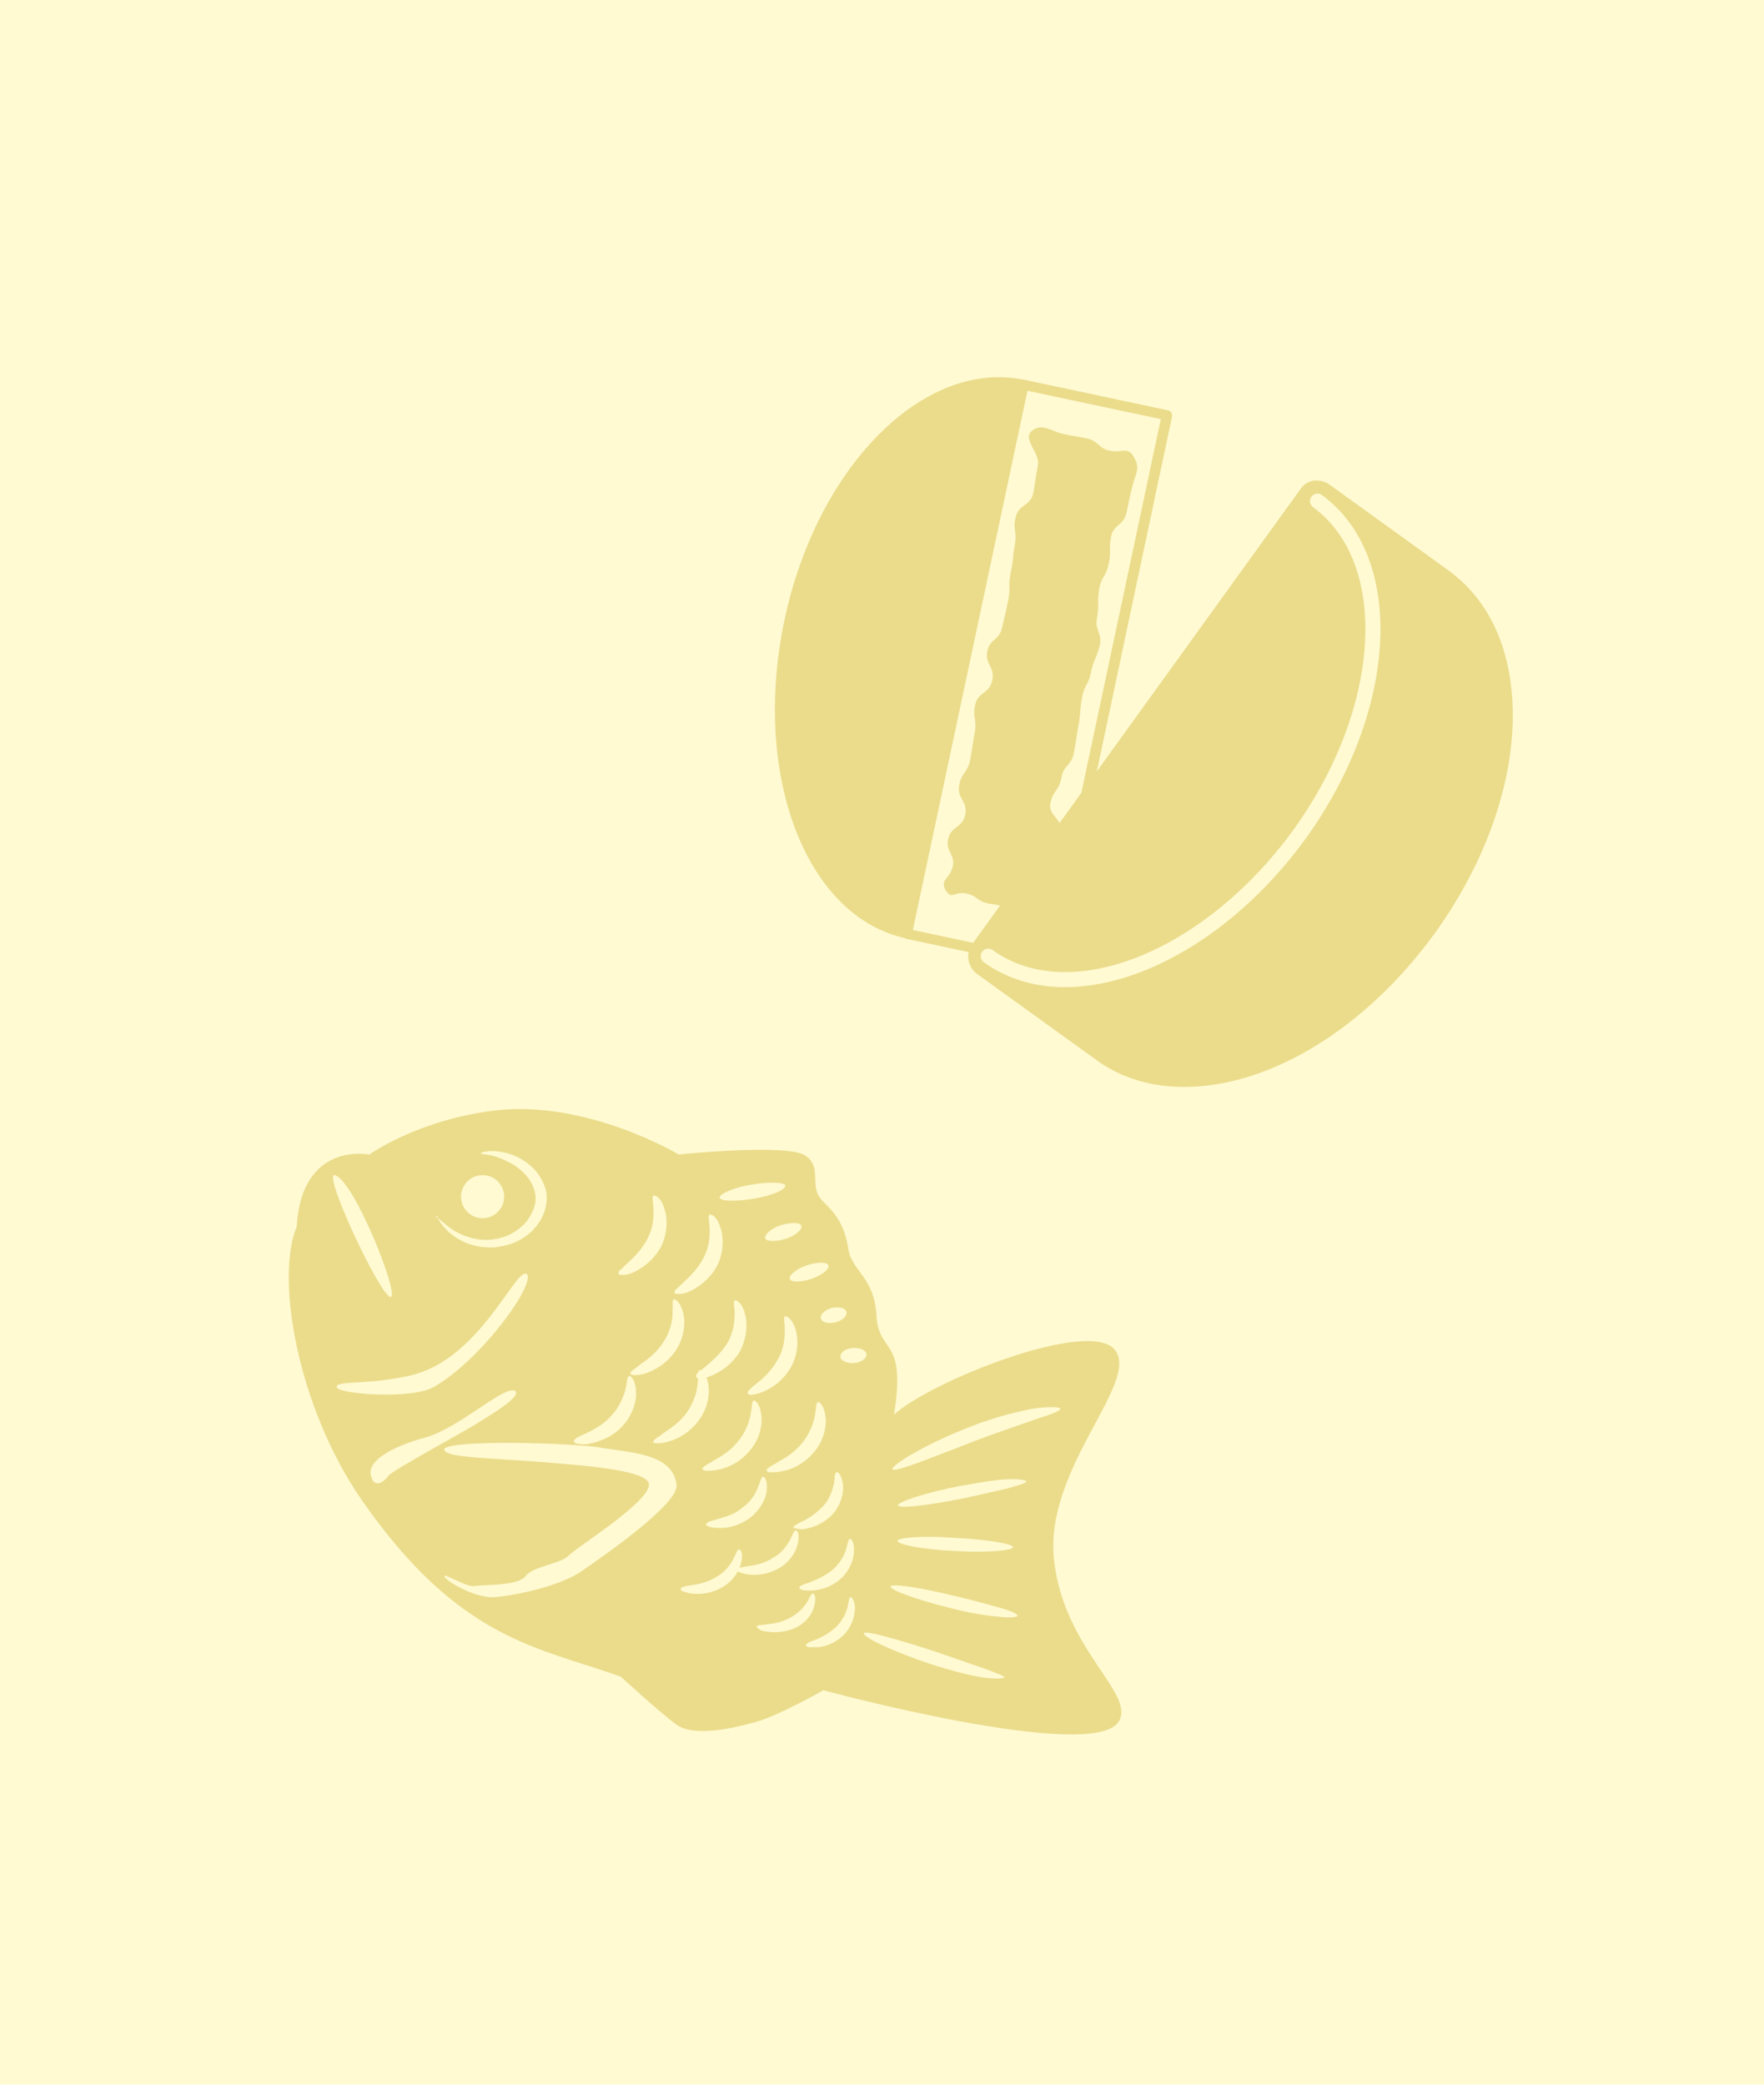 <?xml version="1.0" encoding="UTF-8"?>
<svg xmlns="http://www.w3.org/2000/svg" version="1.1" viewBox="0 0 352 416">
  <defs>
    <style>
      .cls-1, .cls-2 {
        fill: none;
      }

      .cls-3 {
        stroke-width: 2px;
      }

      .cls-3, .cls-2, .cls-4 {
        stroke-linejoin: round;
      }

      .cls-3, .cls-4 {
        stroke: #ebdc8c;
      }

      .cls-3, .cls-5 {
        fill: #fffad2;
      }

      .cls-2 {
        stroke: #fffad2;
        stroke-linecap: round;
        stroke-width: 3px;
      }

      .cls-4 {
        stroke-width: 2px;
      }

      .cls-4, .cls-6 {
        fill: #ebdc8c;
      }
    </style>
  </defs>
  <!-- Generator: Adobe Illustrator 28.7.1, SVG Export Plug-In . SVG Version: 1.2.0 Build 142)  -->
  <g>
    <g id="_レイヤー_1" data-name="レイヤー_1">
      <g id="_レイヤー_1-2" data-name="_レイヤー_1">
        <g id="_レイヤー_1-2">
          <rect class="cls-5" width="352" height="416"/>
          <rect class="cls-1" x="8" y="52" width="336" height="336"/>
          <path class="cls-6" d="M135.3,230.3s-18.3-10.9-36.6-8.7c-15.5,1.9-25,8.8-25,8.8,0,0-13.5-2.8-14.5,14.4-4.3,10.3.2,36.2,13.1,54.7,19.5,28,35.3,29.2,51.6,35.1,0,0,7.5,6.9,11,9.5s11.4.8,16-.5,13.4-6.3,13.4-6.3c0,0,53.6,14.5,58.9,6.3,3.6-5.6-11.1-14.5-12.9-32.6-1.8-18.1,17.2-35.1,12.2-41.6s-37,6.3-44.1,12.9c2.5-15.6-3-11.9-3.5-19.7-.4-7.8-4.9-8.9-5.6-13.3s-2.1-6.7-5.1-9.6.1-6.7-3.5-9.1c-3.6-2.5-25.4-.2-25.4-.2h0Z"/>
          <path class="cls-5" d="M123.4,254.2c0-.2,0-.5.4-.8s.8-.8,1.5-1.4c1.3-1.2,2.8-2.7,3.9-4.8s1.3-4.2,1.2-5.8c0-1.6-.4-2.5,0-2.8.3-.2,1.5.4,2.1,2.4.7,1.8.8,4.8-.5,7.6-1.4,2.7-3.7,4.4-5.4,5.2-.8.4-1.6.6-2.1.6s-.8,0-.9-.1h-.2Z"/>
          <path class="cls-5" d="M134.6,258c0-.2,0-.5.4-.8s.8-.8,1.5-1.4c1.3-1.2,2.8-2.7,3.9-4.8s1.3-4.2,1.2-5.8c0-1.6-.4-2.5,0-2.8.3-.2,1.5.4,2.1,2.4.7,1.8.8,4.8-.5,7.6-1.4,2.7-3.7,4.4-5.4,5.2-.8.4-1.6.6-2.1.6s-.8,0-.9-.1h-.2Z"/>
          <path class="cls-5" d="M125.8,274.2c0-.2,0-.5.5-.8s.9-.7,1.7-1.3c1.4-.9,3.1-2.3,4.4-4.3,1.3-2,1.8-4.1,1.8-5.7.1-1.6-.1-2.6.2-2.8s1.4.6,1.9,2.6c.5,1.9.3,4.9-1.4,7.5s-4.2,4-5.9,4.6c-.8.3-1.7.4-2.2.4s-.8,0-.9-.2h0Z"/>
          <path class="cls-5" d="M114.5,287.6c0-.2.2-.4.6-.7.4-.2,1-.5,1.9-.9,1.5-.7,3.5-1.8,5-3.5,1.6-1.7,2.4-3.7,2.8-5.2.4-1.6.3-2.6.7-2.7.3-.2,1.3.8,1.4,2.9.2,2-.6,4.8-2.7,7.1s-4.8,3.1-6.6,3.5c-.9.2-1.7.1-2.2,0-.5,0-.8-.2-.8-.4h-.1Z"/>
          <path class="cls-5" d="M138.9,274.7c0-.2,0-.5.4-.8s.9-.7,1.6-1.3c1.3-1.1,2.9-2.5,4.2-4.5,1.2-2,1.5-4.2,1.5-5.8s-.3-2.6,0-2.8,1.5.5,2,2.5c.6,1.9.5,4.8-.9,7.6-1.6,2.7-4,4.2-5.7,4.9-.8.4-1.7.5-2.2.5s-.8,0-.9-.2h.1-.1Z"/>
          <path class="cls-5" d="M130.3,287.9c0-.2.2-.5.5-.8.4-.3,1-.6,1.7-1.2,1.4-.9,3.3-2.2,4.6-4.1s2-4,2.1-5.6c.2-1.6,0-2.6.4-2.8.3-.2,1.4.7,1.7,2.7.4,1.9,0,4.9-1.9,7.4s-4.4,3.8-6.2,4.2c-.9.3-1.7.3-2.2.3s-.8-.1-.9-.3h0l.2.2h0Z"/>
          <path class="cls-5" d="M149.2,278.1c0-.2,0-.5.4-.8.3-.4.9-.8,1.6-1.4,1.3-1,2.9-2.6,4-4.6,1.2-2,1.4-4.2,1.4-5.8s-.3-2.6,0-2.8,1.5.5,2.1,2.4c.6,1.9.7,4.8-.8,7.6-1.5,2.7-3.8,4.3-5.6,5-.8.4-1.6.5-2.1.6s-.8,0-.9-.2h0Z"/>
          <path class="cls-5" d="M140.1,293.2c0-.2.2-.4.6-.7s1.1-.6,1.8-1.1c1.5-.8,3.4-2,4.8-3.8,1.5-1.8,2.2-3.8,2.5-5.4s.2-2.6.6-2.7c.3-.2,1.3.8,1.5,2.8.3,2-.3,4.9-2.3,7.2-2,2.4-4.6,3.5-6.4,3.8-.9.2-1.7.2-2.2.2s-.8-.2-.8-.4h-.1Z"/>
          <path class="cls-5" d="M152.9,293.5c0-.2.2-.4.6-.7.4-.3,1.1-.6,1.8-1.1,1.5-.8,3.4-2,4.8-3.8,1.5-1.8,2.2-3.8,2.5-5.4s.2-2.6.6-2.7c.3-.2,1.3.8,1.5,2.8.3,2-.3,4.9-2.3,7.2-2,2.4-4.6,3.5-6.4,3.8-.9.2-1.7.2-2.2.2s-.8-.2-.8-.4h-.1Z"/>
          <path class="cls-5" d="M141,304.1c0-.2.2-.3.6-.5.4-.1,1.1-.3,1.7-.5,1.4-.4,3.3-.9,4.8-2.2,1.7-1.2,2.6-2.7,3.1-4,.6-1.3.6-2.1,1.1-2.2.3,0,.9.9.7,2.6-.1,1.7-1.3,4.1-3.5,5.7s-4.6,2-6.2,1.9c-.8,0-1.5-.1-1.9-.3-.4-.1-.6-.3-.6-.5h.2,0Z"/>
          <path class="cls-5" d="M135.9,317c0-.2.2-.3.6-.4.4-.1.9-.2,1.7-.3,1.4-.2,3.1-.6,4.7-1.6,1.7-.9,2.7-2.3,3.4-3.5.6-1.2.8-2,1.2-2s.8.9.4,2.6c-.3,1.6-1.6,3.7-3.7,4.9-2.2,1.3-4.5,1.5-6,1.3-.7,0-1.4-.3-1.8-.4s-.6-.3-.6-.5h.1Z"/>
          <path class="cls-5" d="M147.2,313.2c0-.2.2-.3.6-.4.4-.1.9-.2,1.7-.3,1.4-.2,3.2-.6,4.7-1.6,1.7-.9,2.7-2.3,3.4-3.5.6-1.2.8-2,1.2-2s.8.9.4,2.6c-.3,1.6-1.6,3.7-3.7,4.9-2.2,1.3-4.5,1.5-6,1.3-.7,0-1.4-.3-1.8-.4s-.6-.3-.6-.5h.1Z"/>
          <path class="cls-5" d="M158.3,304.9c0-.2.1-.4.5-.6.3-.2.8-.5,1.5-.8,1.2-.6,2.7-1.6,4-3s1.8-3.1,2.1-4.4c.2-1.3.1-2.1.5-2.3s1,.6,1.3,2.3c.2,1.6-.3,4-1.9,5.9-1.7,1.9-3.8,2.7-5.2,3-.7.2-1.4.2-1.8.1-.4,0-.6-.1-.7-.3h0l-.2.2h-.1Z"/>
          <path class="cls-5" d="M159.5,316.8c0-.2.2-.3.6-.5s.9-.3,1.6-.6c1.3-.5,2.9-1.2,4.4-2.4,1.5-1.3,2.3-2.8,2.7-4,.4-1.3.4-2.1.8-2.2.3-.1.9.8.8,2.4,0,1.6-.8,3.9-2.7,5.6s-4.2,2.2-5.7,2.3c-.7,0-1.4,0-1.8-.1s-.6-.2-.6-.4h-.2,0Z"/>
          <path class="cls-5" d="M151,324.6c0-.1.2-.3.6-.3s.9-.1,1.6-.2c1.3-.1,2.9-.4,4.5-1.3,1.6-.8,2.7-2.1,3.3-3,.6-1,.8-1.8,1.2-1.8s.7.9.3,2.4c-.3,1.5-1.6,3.4-3.7,4.4s-4.3,1-5.7.8-1.3-.3-1.6-.5c-.4-.2-.5-.4-.5-.5h0Z"/>
          <path class="cls-5" d="M160.8,328.3c0-.1.2-.3.5-.5s.8-.4,1.5-.6c1.2-.5,2.7-1.3,4-2.5,1.3-1.3,2-2.7,2.3-3.9s.3-2,.6-2.1c.2-.1.9.7.9,2.2s-.6,3.7-2.3,5.4c-1.7,1.7-3.8,2.3-5.1,2.4h-1.7c-.4,0-.6-.2-.6-.3h-.1,0Z"/>
          <path class="cls-5" d="M66.8,234.5c-2.5-.6,9,24,11.1,24.3s-7.2-23.3-11.1-24.3Z"/>
          <path class="cls-5" d="M104.9,254.2c-2.2-.7-9.4,17-22.7,20.2-8.9,2.1-15.2,1-15,2.4s14.9,2.5,19.3,0c9.8-5.5,21.2-21.7,18.4-22.7h0Z"/>
          <circle class="cls-5" cx="96.3" cy="238.8" r="4.3"/>
          <path class="cls-5" d="M87,242.9s.6.3,1.4,1,2,1.7,3.8,2.5c1.7.7,4,1.3,6.4.9,1.2-.2,2.4-.5,3.6-1.2s2.2-1.5,3-2.5c.8-1.2,1.4-2.3,1.6-3.5s0-2.4-.5-3.5c-.9-2.1-2.8-3.6-4.4-4.5-1.7-.9-3.1-1.4-4.2-1.6-.5-.1-.9-.1-1.3-.2-.3,0-.4-.1-.4-.2s0-.1.4-.2c.3,0,.7-.2,1.4-.2,1.2,0,2.9.1,4.8.9,1.9.8,4.2,2.3,5.6,5,.7,1.4,1.1,2.9.8,4.6-.2,1.7-1,3.3-2,4.5-1.1,1.4-2.4,2.3-3.8,3s-2.9,1-4.4,1.2c-2.8.2-5.5-.5-7.2-1.6-1.9-1-3-2.4-3.7-3.3-.6-.9-.8-1.6-.7-1.7h0v.2l-.2.4h0Z"/>
          <path class="cls-5" d="M156.7,236.6c.1.8-2.7,2-6.3,2.6-3.7.6-6.7.5-6.8-.2s2.7-2,6.3-2.6,6.7-.5,6.8.2Z"/>
          <path class="cls-5" d="M159.9,244.6c.3.7-1.2,2-3.1,2.6s-3.9.6-4.1-.1,1.2-2,3.1-2.6,3.9-.6,4.1.1Z"/>
          <path class="cls-5" d="M165.3,252.5c.3.7-1.3,2-3.4,2.7s-4.1.7-4.3,0,1.3-2,3.4-2.7,4.1-.7,4.3,0Z"/>
          <path class="cls-5" d="M168.9,261.8c.2.8-.8,1.7-2.2,2.1-1.5.3-2.7,0-2.9-.8s.8-1.7,2.2-2.1c1.5-.3,2.7,0,2.9.8Z"/>
          <path class="cls-5" d="M172.9,270.3c0,.8-1.1,1.6-2.5,1.7s-2.7-.5-2.7-1.3,1-1.6,2.5-1.7,2.7.5,2.7,1.3Z"/>
          <path class="cls-5" d="M211.5,281.2c0,.4-1.9,1.1-4.8,2-3,1.1-7.1,2.4-11.8,4.2-9.1,3.5-16.4,6.5-16.8,5.8s6.4-5,15.8-8.6c4.6-1.8,9-2.9,12.3-3.5,3.3-.5,5.4-.3,5.4,0h0Z"/>
          <path class="cls-5" d="M88.7,289.3c0,1.6,9,1.6,20.1,2.5,10,.8,20.8,1.8,20.7,4.5-.1,3.6-14.4,12.4-16,14.1s-7.1,2.1-8.6,4.1c-1.4,2-8.4,1.7-10.2,2-1.7.3-6.3-2.8-6-1.9s6.2,4.5,10.3,4.1,12.8-2.2,17.1-5.2,19.4-13.4,18.9-17.2c-.7-6.3-9.3-6.4-15-7.4s-31.5-1.7-31.4.4h0Z"/>
          <path class="cls-5" d="M102.6,277.5c-2.3-.8-11.3,7.7-17.9,9.4-6.5,1.8-11.4,4.6-10.7,7.5s2.7,1.2,3.5.1,15.1-8.8,17.6-10.4,9.8-5.8,7.4-6.7h0Z"/>
          <path class="cls-5" d="M204.8,295.6c0,.4-1.4.7-3.7,1.4-2.3.5-5.5,1.3-8.9,2-7,1.4-12.8,2.1-13,1.4-.1-.7,5.4-2.5,12.5-3.9,3.6-.6,6.8-1.2,9.1-1.3,2.4-.1,3.9.1,3.9.4h.1,0Z"/>
          <path class="cls-5" d="M202.2,308.7c0,.7-5.2,1.2-11.7.8-6.4-.3-11.4-1.3-11.4-2s5.2-1.1,11.6-.6c6.4.3,11.4,1.2,11.4,1.8h.1,0Z"/>
          <path class="cls-5" d="M203.1,322.4c0,.3-1.6.5-3.9.2-2.4-.2-5.6-.7-9.1-1.6-7-1.7-12.5-3.7-12.4-4.4s6,.2,12.9,1.9c3.5.8,6.6,1.7,8.8,2.3,2.2.6,3.6,1.2,3.6,1.6h.1,0Z"/>
          <path class="cls-5" d="M200.3,334.7c0,.3-1.8.4-4.4,0s-6.3-1.4-10.1-2.6c-7.8-2.6-13.8-5.5-13.4-6.2.2-.6,6.6,1.2,14.3,3.7,3.8,1.3,7.2,2.5,9.8,3.4,2.5.9,4,1.5,4,1.8h-.2Z"/>
          <path class="cls-4" d="M209.7,192.4l-28.6-6.1c-19.5-4.1-30-32-23.6-62.3s27.4-51.4,46.8-47.2l28.6,6.1-23.2,109.5h0Z"/>
          <rect class="cls-3" x="151" y="120" width="112" height="29.2" transform="translate(32.2 309.1) rotate(-78)"/>
          <path class="cls-6" d="M188.7,177.6c1.2,2.1,1.7.2,4.1.7s2.1,1.6,4.5,2,2.4.4,4.7.9,3.3,2.7,5.1,1.3c2.2-1.7.4-3.1,1-5.8s1.8-2.4,2.3-5,.6-2.6,1.3-5.4-2.6-3.4-2.1-6,1.7-2.4,2.2-5.1,2-2.3,2.5-5c.5-2.6.4-2.7.9-5.4s.2-2.7.7-5.5,1.3-2.5,1.8-5.1,1-2.5,1.7-5.2-1-3-.5-5.7,0-2.8.4-5.5,1.3-2.5,1.9-5.1,0-2.8.5-5.5,2.5-2.2,3.1-4.9.5-2.7,1.2-5.4,1.6-3.4.2-5.8c-1.2-2.1-2.6-.6-4.9-1.2s-2.1-1.9-4.4-2.4-2.4-.4-4.7-.9-4.2-2.2-6.2-.7c-2.2,1.7,1.6,4.4,1.1,7s-.4,2.7-.9,5.4-2.8,2.2-3.5,4.8.3,2.8-.2,5.6-.2,2.7-.8,5.5,0,2.8-.5,5.5-.6,2.6-1.2,5.4-2.5,2.3-3,4.9,1.6,3.1,1,5.8c-.6,2.7-2.8,2.2-3.4,4.8s.4,2.9-.1,5.6-.4,2.7-.9,5.4-1.7,2.4-2.2,5.1,1.8,3.2,1.2,5.9-2.8,2.2-3.4,4.8,1.7,3.3.8,5.9c-.8,2.4-2.5,2.2-1.2,4.6h0l-.2-.2h0Z"/>
          <path class="cls-6" d="M236.3,214.8c-6.3,0-11.9-1.7-16.6-5l-23.7-17.1c-.9-.6-1.2-2-.4-2.9l65.5-90.8c.4-.5,1.1-.8,1.7-.8s.8,0,1.3.4l23.7,17.1c17,12.3,15.6,43.5-3,69.4-13.1,18.2-32,29.8-48.4,29.8h-.1Z"/>
          <path class="cls-6" d="M262.8,100.1l23.7,17.1c16.2,11.7,14.6,41.4-3.6,66.5-13.1,18.3-31.5,29-46.6,29s-10.9-1.5-15.3-4.6l-23.7-17.1,65.5-90.8M262.8,95.9h-.6c-1.2.2-2.1.8-2.7,1.7l-65.5,90.8c-1.4,1.9-.9,4.5.9,5.9l23.7,17.1c5,3.7,11,5.5,17.7,5.5,17.2,0,36.4-11.8,50.1-30.8,9.2-12.8,14.7-27.2,15.4-40.5.7-14.1-3.8-25.3-12.8-31.8l-23.7-17.1c-.7-.5-1.6-.8-2.4-.8h-.1,0Z"/>
          <path class="cls-2" d="M197.2,190.8c16.2,11.7,43.9.7,62.1-24.3,18.1-25.1,19.6-54.8,3.6-66.5"/>
        </g>
      </g>
    </g>
  </g>
</svg>